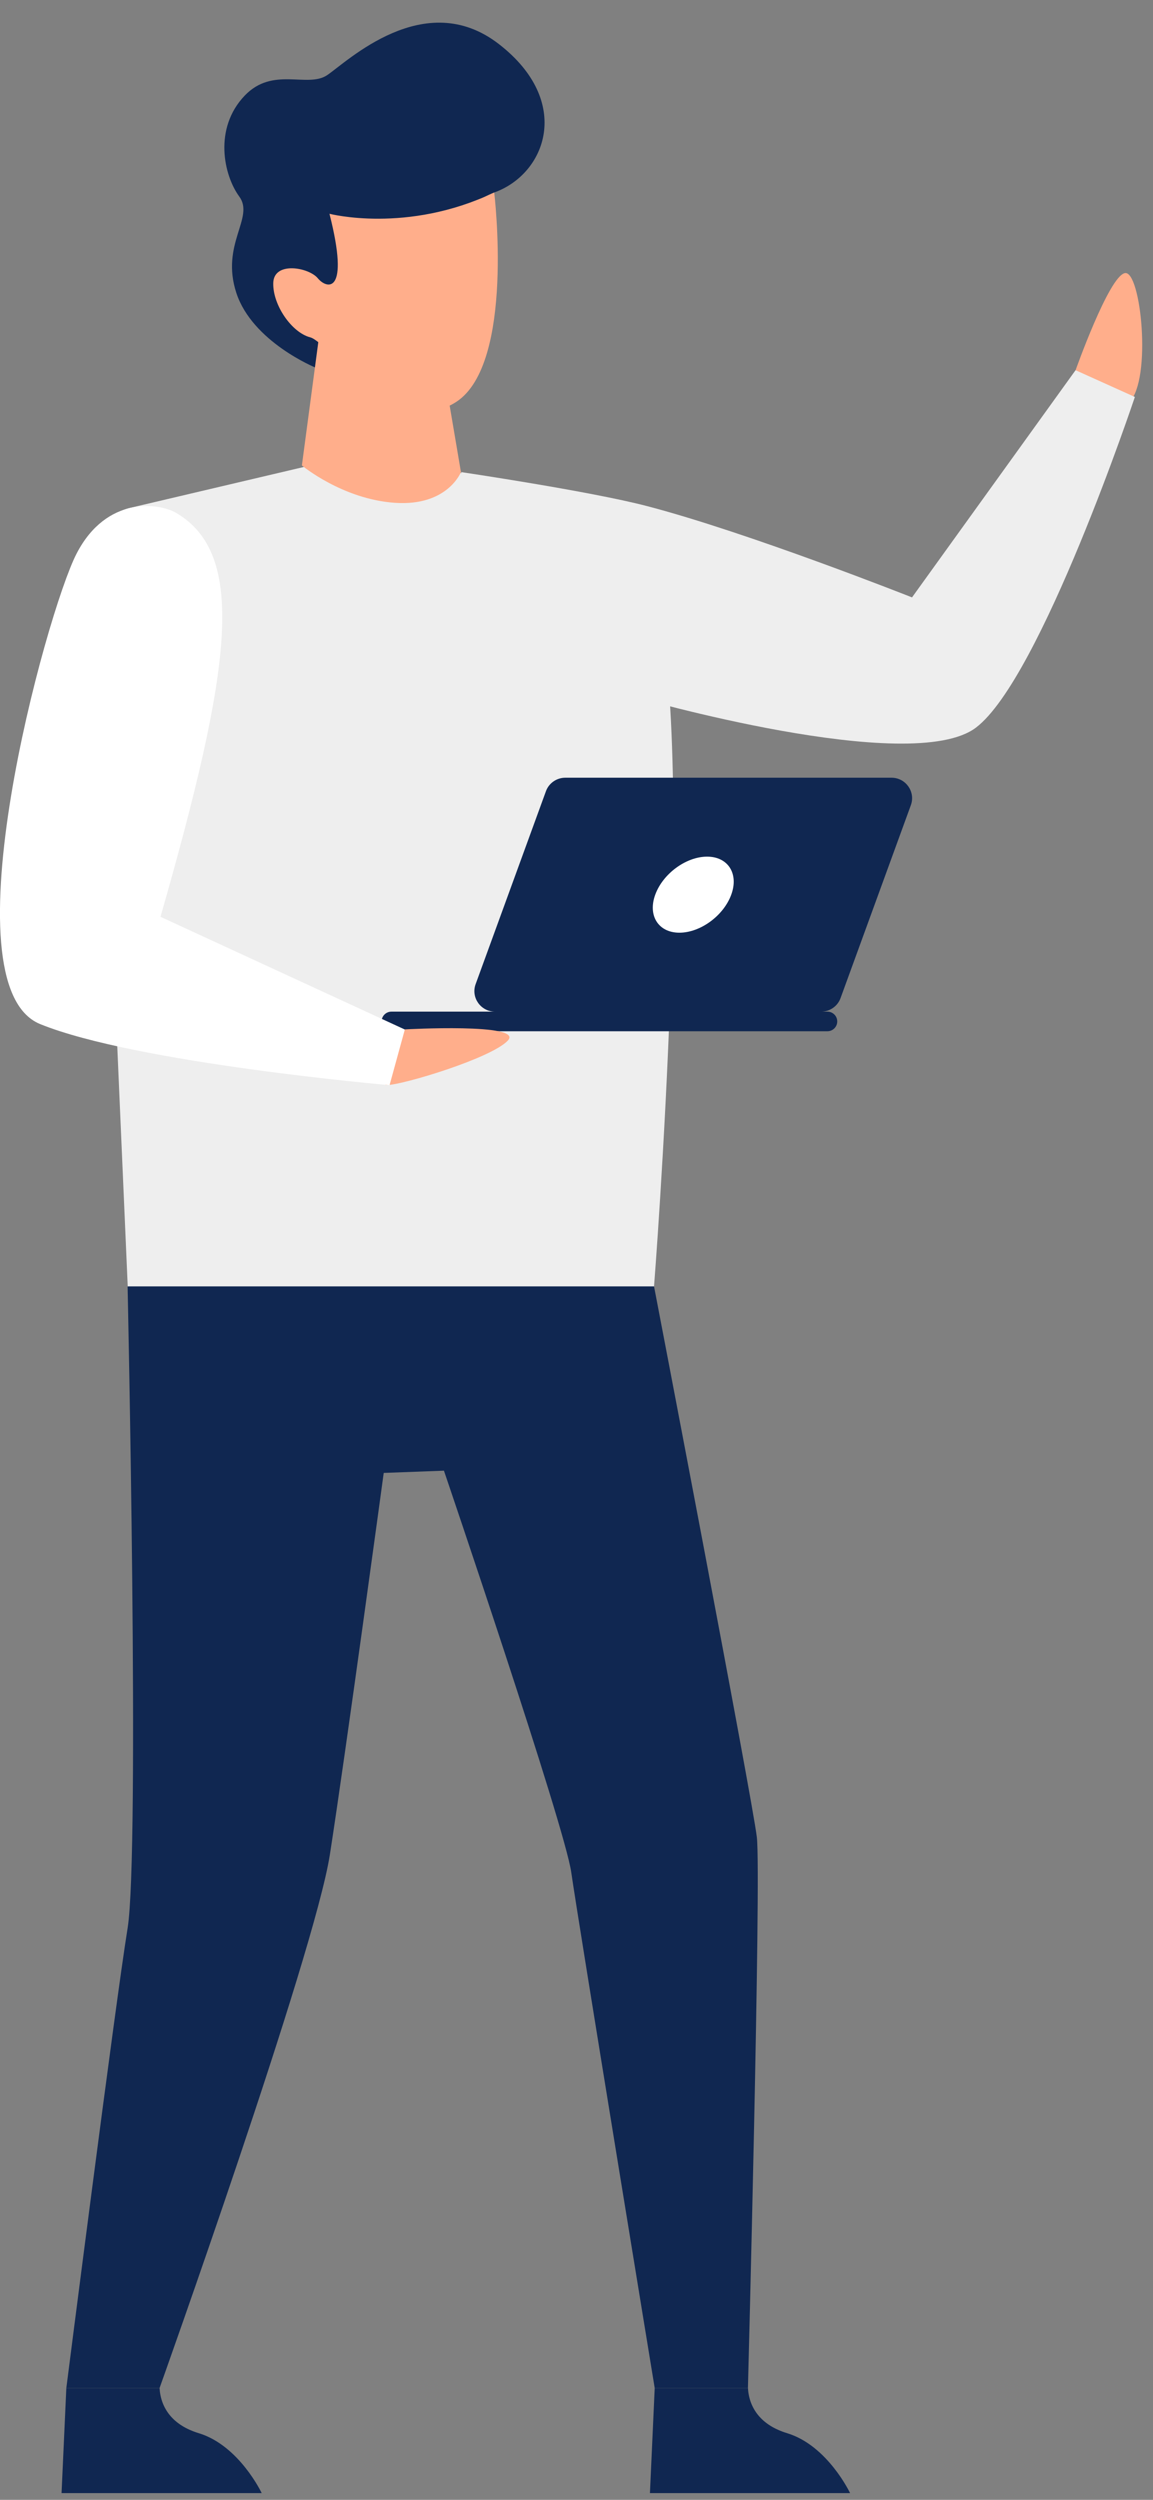 <svg width="36" height="78" viewBox="0 0 36 78" fill="none" xmlns="http://www.w3.org/2000/svg">
<rect x="0" y="0" width="36" height="78" fill="#808080" stroke="none"/>
<path d="M33.583 11.552C33.583 11.552 34.618 8.633 35.119 8.522C35.62 8.41 35.976 11.837 35.256 12.56C34.535 13.279 33.583 11.552 33.583 11.552Z" fill="#FFAE8B"/>
<path d="M3.984 40.142C3.984 40.142 4.369 57.796 3.984 60.165C3.599 62.533 2.071 74.512 2.071 74.512H4.982C4.982 74.512 9.811 60.999 10.3 57.866C10.788 54.733 11.981 45.958 11.981 45.958L13.861 45.888C13.861 45.888 17.63 56.961 17.837 58.424C18.044 59.888 20.442 74.512 20.442 74.512H23.353C23.353 74.512 23.771 58.528 23.631 57.325C23.49 56.122 20.421 40.138 20.421 40.138L16.375 38.291L3.988 40.138L3.984 40.142Z" fill="#102751"/>
<path d="M8.171 77.79H1.922L2.071 74.512H4.982C5.02 75.148 5.401 75.677 6.208 75.921C7.471 76.306 8.171 77.79 8.171 77.79Z" fill="#102751"/>
<path d="M26.542 77.79H20.293L20.442 74.512H23.353C23.391 75.148 23.772 75.677 24.579 75.921C25.842 76.306 26.542 77.79 26.542 77.79Z" fill="#102751"/>
<path d="M10.267 14.387L4.063 15.846C3.413 15.999 2.961 16.594 2.99 17.26L3.988 40.138H20.421C20.421 40.138 21.784 22.794 20.421 18.512C19.059 14.23 10.267 14.387 10.267 14.387Z" fill="#EEEEEE"/>
<path d="M14.396 14.73C14.396 14.73 18.413 15.325 20.189 15.788C23.353 16.611 28.476 18.64 28.476 18.64L33.582 11.551L35.434 12.386C35.434 12.386 32.497 21.17 30.472 22.703C28.447 24.237 19.817 21.744 19.817 21.744L14.391 14.73H14.396Z" fill="#EEEEEE"/>
<path d="M9.848 11.469C9.848 11.469 7.881 10.667 7.38 9.142C6.879 7.616 7.956 6.794 7.471 6.133C6.987 5.475 6.66 4.008 7.641 2.983C8.519 2.065 9.596 2.756 10.213 2.346C10.83 1.933 13.253 -0.423 15.576 1.375C17.895 3.169 17.05 5.43 15.427 6.008C13.803 6.583 9.844 11.473 9.844 11.473L9.848 11.469Z" fill="#102751"/>
<path d="M15.431 6.008C15.431 6.008 16.081 11.34 14.247 12.539C12.412 13.738 10.263 10.675 9.687 10.526C9.111 10.377 8.515 9.522 8.532 8.831C8.548 8.141 9.646 8.344 9.923 8.683C10.205 9.022 10.934 9.212 10.287 6.67C10.287 6.67 12.706 7.302 15.427 6.008H15.431Z" fill="#FFAE8B"/>
<path d="M13.915 11.919L14.392 14.73C14.392 14.73 13.977 15.8 12.333 15.689C10.689 15.577 9.426 14.523 9.426 14.523L10.076 9.642L13.911 11.915L13.915 11.919Z" fill="#FFAE8B"/>
<path d="M15.456 31.565H25.64C25.909 31.565 26.153 31.396 26.244 31.144L28.439 25.125C28.592 24.708 28.282 24.266 27.834 24.266H17.651C17.382 24.266 17.137 24.435 17.046 24.687L14.851 30.706C14.698 31.123 15.009 31.565 15.456 31.565Z" fill="#102751"/>
<path d="M12.222 32.177H25.834C26.003 32.177 26.141 32.04 26.141 31.871C26.141 31.702 26.003 31.565 25.834 31.565H12.222C12.052 31.565 11.915 31.702 11.915 31.871C11.915 32.04 12.052 32.177 12.222 32.177Z" fill="#102751"/>
<path d="M20.459 27.915C20.219 28.568 20.558 29.102 21.212 29.102C21.867 29.102 22.592 28.573 22.832 27.915C23.072 27.262 22.732 26.729 22.078 26.729C21.424 26.729 20.699 27.258 20.459 27.915Z" fill="white"/>
<path d="M12.64 32.119C12.64 32.119 16.375 31.913 15.857 32.467C15.34 33.02 12.565 33.855 12.085 33.855C11.604 33.855 12.64 32.119 12.64 32.119Z" fill="#FFAE8B"/>
<path d="M5.492 15.999C7.72 17.297 7.231 20.852 5.011 28.606L12.64 32.123L12.163 33.859C12.163 33.859 4.253 33.173 1.255 31.954C-1.743 30.735 1.446 19.103 2.39 17.276C3.334 15.449 4.978 15.701 5.492 15.999Z" fill="white"/>
</svg>
